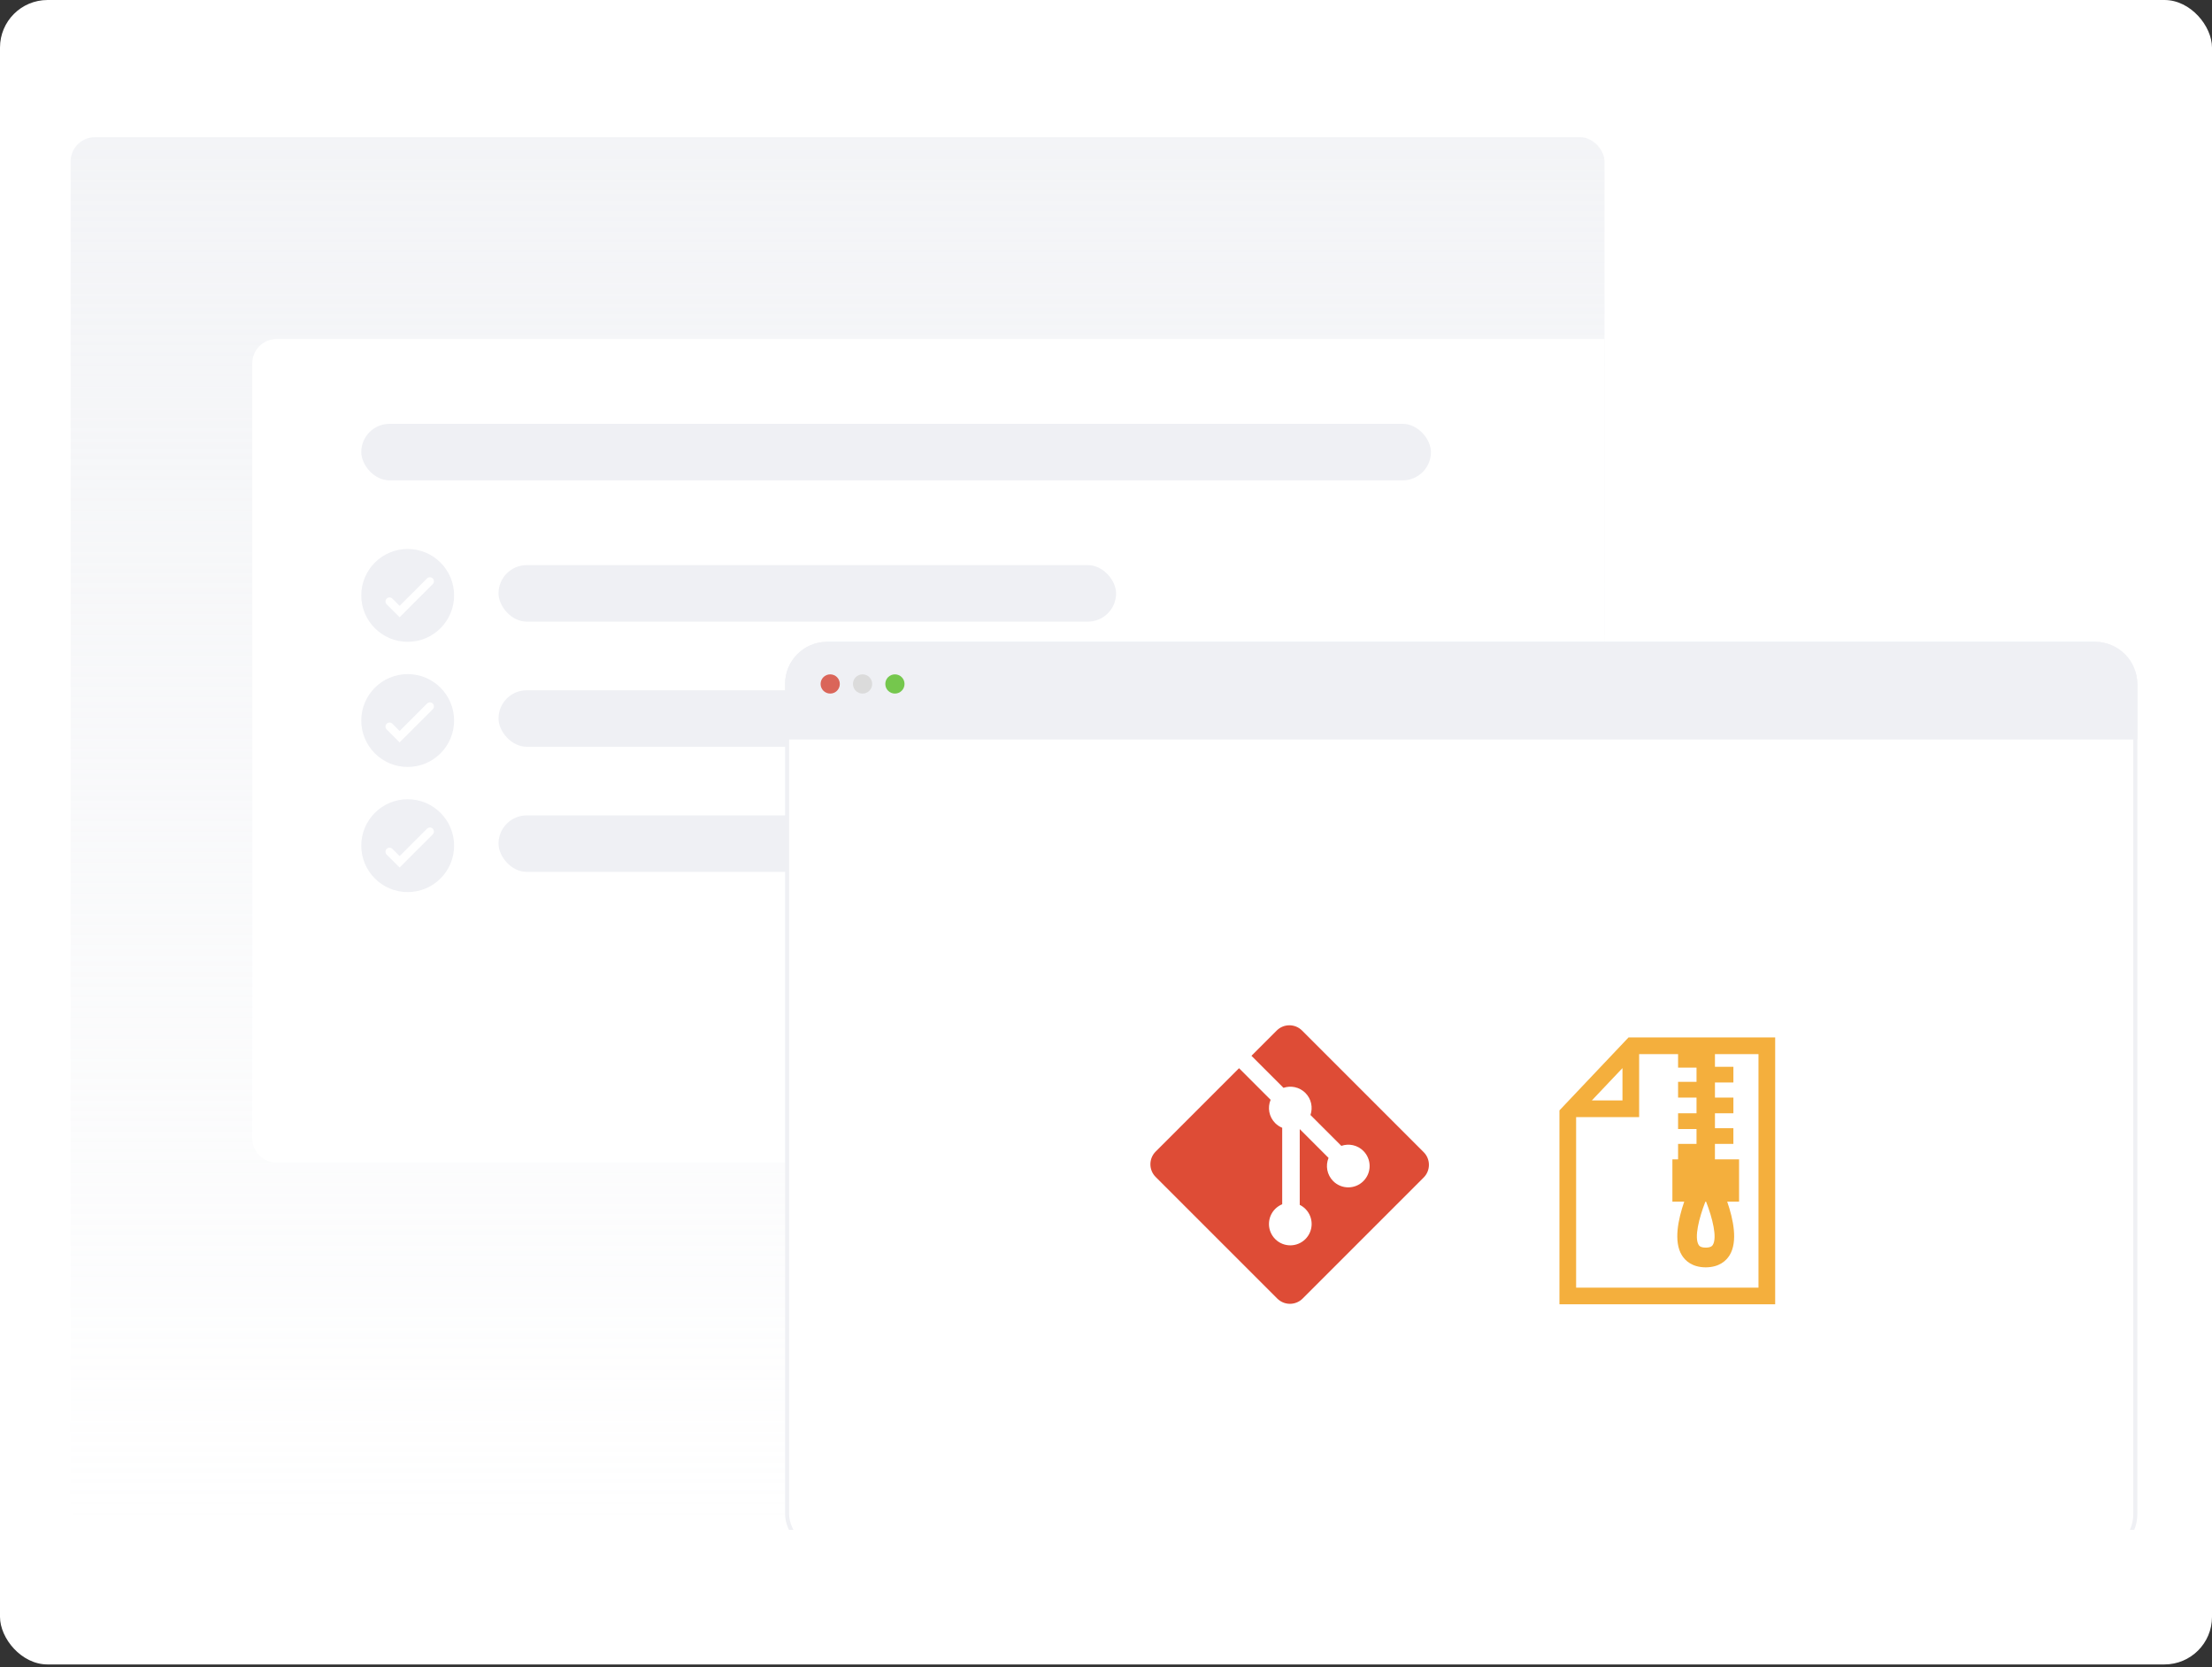 <svg width="548" height="413" viewBox="0 0 548 413" fill="none" xmlns="http://www.w3.org/2000/svg">
<rect x="0" y="0" width="548" height="413" fill="#333333" stroke="none"/>
<rect width="548" height="412.339" rx="11.781" fill="white"/>
<g clip-path="url(#clip0_6887_54453)">
<rect x="17.5" y="34" width="380" height="345" rx="6" fill="url(#paint0_linear_6887_54453)"/>
<path d="M62.5 90C62.5 86.686 65.186 84 68.5 84H397.5V288H68.5C65.186 288 62.5 285.314 62.5 282V90Z" fill="white"/>
<rect x="89.5" y="105" width="265" height="14" rx="7" fill="#EFF0F4"/>
<rect x="123.5" y="140" width="153" height="14" rx="7" fill="#EFF0F4"/>
<circle cx="101" cy="147.5" r="11.5" fill="#EFF0F4"/>
<path d="M96.5 149L99 151.5L106.5 144" stroke="white" stroke-width="2" stroke-linecap="round"/>
<rect x="123.5" y="171" width="153" height="14" rx="7" fill="#EFF0F4"/>
<circle cx="101" cy="178.5" r="11.5" fill="#EFF0F4"/>
<path d="M96.5 180L99 182.5L106.5 175" stroke="white" stroke-width="2" stroke-linecap="round"/>
<rect x="123.5" y="202" width="153" height="14" rx="7" fill="#EFF0F4"/>
<circle cx="101" cy="209.5" r="11.5" fill="#EFF0F4"/>
<path d="M96.5 211L99 213.5L106.5 206" stroke="white" stroke-width="2" stroke-linecap="round"/>
<rect x="195" y="159.5" width="334" height="225.51" rx="9.908" fill="white" stroke="#EFF0F4"/>
<path d="M194.5 169.408C194.5 163.66 199.16 159 204.908 159H519.092C524.84 159 529.5 163.66 529.5 169.408V183.19H194.5V169.408Z" fill="#EFF0F4"/>
<path d="M205.682 167.062H205.669C204.359 167.062 203.297 168.124 203.297 169.434V169.448C203.297 170.758 204.359 171.82 205.669 171.82H205.682C206.993 171.82 208.054 170.758 208.054 169.448V169.434C208.054 168.124 206.993 167.062 205.682 167.062Z" fill="#DA6559"/>
<path d="M221.714 167.062H221.7C220.39 167.062 219.328 168.124 219.328 169.434V169.448C219.328 170.758 220.39 171.82 221.7 171.82H221.714C223.024 171.82 224.086 170.758 224.086 169.448V169.434C224.086 168.124 223.024 167.062 221.714 167.062Z" fill="#75C74D"/>
<path d="M213.698 167.062H213.684C212.374 167.062 211.312 168.124 211.312 169.434V169.448C211.312 170.758 212.374 171.82 213.684 171.82H213.698C215.008 171.82 216.07 170.758 216.07 169.448V169.434C216.07 168.124 215.008 167.062 213.698 167.062Z" fill="#DBDBDB"/>
<path d="M352.699 285.426L322.573 255.301C320.839 253.566 318.025 253.566 316.289 255.301L310.033 261.557L317.969 269.493C319.813 268.87 321.928 269.288 323.398 270.758C324.875 272.237 325.29 274.37 324.652 276.22L332.3 283.868C334.15 283.231 336.285 283.643 337.763 285.124C339.828 287.188 339.828 290.534 337.763 292.6C335.697 294.667 332.351 294.667 330.283 292.6C328.73 291.045 328.346 288.764 329.133 286.85L322 279.717L321.999 298.487C322.516 298.742 322.989 299.08 323.398 299.487C325.463 301.551 325.463 304.898 323.398 306.965C321.332 309.031 317.984 309.031 315.921 306.965C313.856 304.898 313.856 301.552 315.921 299.487C316.416 298.992 317.004 298.6 317.652 298.333V279.389C317.003 279.124 316.415 278.732 315.921 278.235C314.356 276.672 313.98 274.376 314.782 272.455L306.959 264.631L286.302 285.286C284.566 287.023 284.566 289.837 286.302 291.572L316.428 321.697C318.163 323.433 320.976 323.433 322.713 321.697L352.699 291.712C354.434 289.976 354.434 287.161 352.699 285.426Z" fill="#DE4C36"/>
<g clip-path="url(#clip1_6887_54453)">
<path d="M403.459 257L386.337 275.081V323.12H439.782V257H403.459ZM424.33 308.406C424.204 308.607 423.908 309.067 422.58 309.079C421.248 309.067 420.95 308.603 420.826 308.406C419.704 306.589 420.883 301.836 422.486 297.699H422.67C424.273 301.836 425.45 306.589 424.33 308.406ZM401.951 264.604V272.614H394.363L401.951 264.604ZM435.647 318.989H390.467V276.746H406.081V261.135H415.727V264.481H420.296V268.007H415.727V271.903H420.296V275.798H415.727V279.694H420.296V283.388H415.727V287.216H414.319V297.695H417.25C415.75 302.037 414.573 307.569 416.662 310.967C417.495 312.322 419.196 313.927 422.523 313.965V313.973C422.542 313.973 422.561 313.969 422.576 313.969C422.595 313.969 422.612 313.973 422.628 313.973V313.965C425.953 313.927 427.652 312.322 428.487 310.967C430.577 307.569 429.402 302.037 427.898 297.695H430.837V287.216H424.856V283.388H429.427V279.494H424.86V275.798H429.431V271.903H424.86V268.175H429.431V264.279H424.86V261.135H435.647V318.989Z" fill="#F4AF3D"/>
</g>
</g>
<defs>
<linearGradient id="paint0_linear_6887_54453" x1="207.5" y1="-274.5" x2="207.5" y2="379" gradientUnits="userSpaceOnUse">
<stop stop-color="#E8EAEF"/>
<stop offset="1" stop-color="#E8EAEF" stop-opacity="0"/>
</linearGradient>
<clipPath id="clip0_6887_54453">
<rect width="512" height="345" fill="white" transform="translate(17.5 34)"/>
</clipPath>
<clipPath id="clip1_6887_54453">
<rect width="66.12" height="66.12" fill="white" transform="translate(380 257)"/>
</clipPath>
</defs>
</svg>
